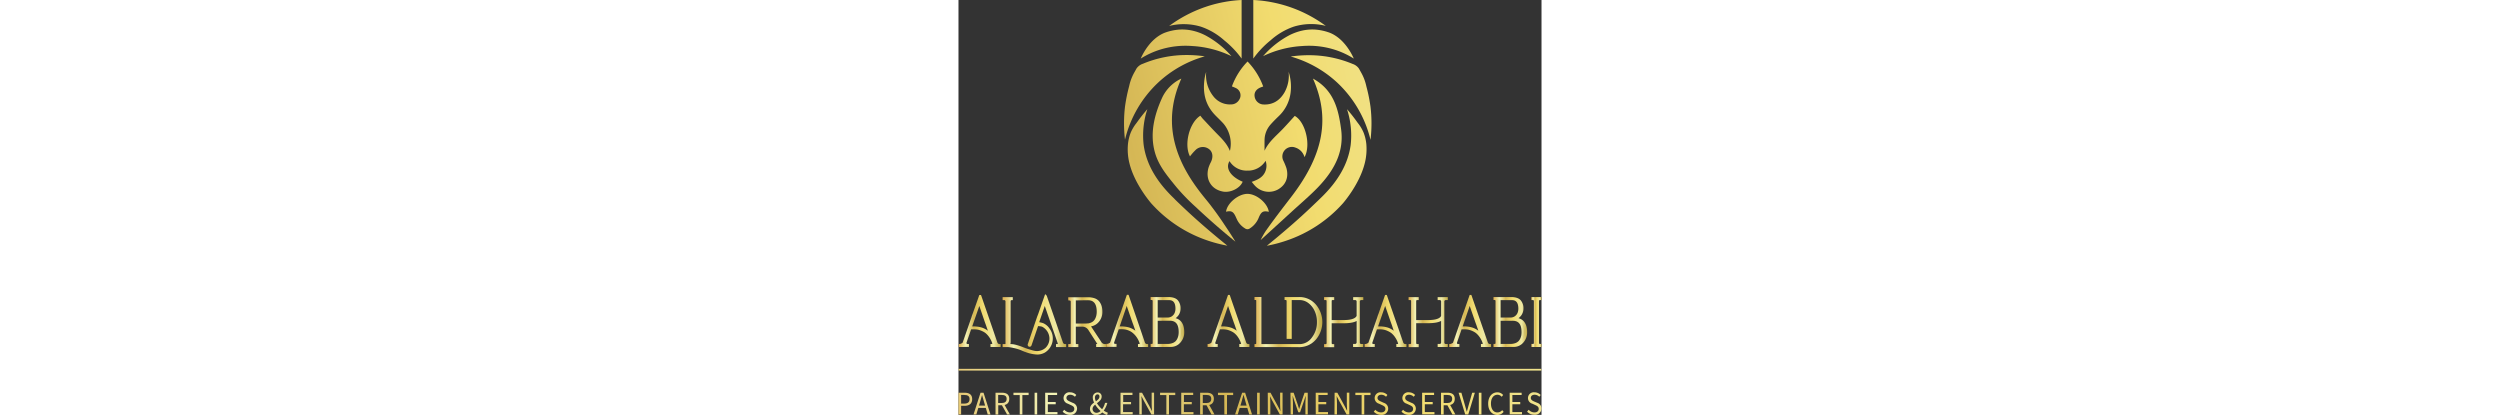 <svg width="1080" xmlns="http://www.w3.org/2000/svg" xmlns:xlink="http://www.w3.org/1999/xlink" viewBox="0 0 251.87 179.22">
    <rect x="0" y="0" width="251.87" height="179.22" fill="#333333" stroke="none"/>
    <defs>
        <style>
            .cls-1{fill:url(#linear-gradient);}.cls-2{fill:url(#linear-gradient-2);}.cls-3{fill:url(#linear-gradient-3);}.cls-4{fill:url(#linear-gradient-4);}.cls-5{fill:url(#linear-gradient-5);}.cls-6{fill:url(#linear-gradient-6);}.cls-7{fill:url(#linear-gradient-7);}.cls-8{fill:url(#linear-gradient-8);}.cls-9{fill:url(#linear-gradient-9);}.cls-10{fill:url(#linear-gradient-10);}.cls-11{fill:url(#linear-gradient-11);}.cls-12{fill:url(#linear-gradient-12);}.cls-13{fill:url(#linear-gradient-13);}.cls-14{fill:url(#linear-gradient-14);}.cls-15{fill:url(#linear-gradient-15);}.cls-16{fill:url(#linear-gradient-16);}.cls-17{fill:url(#linear-gradient-17);}.cls-18{fill:url(#linear-gradient-18);}.cls-19{fill:url(#linear-gradient-19);}.cls-20{fill:url(#linear-gradient-20);}.cls-21{fill:url(#linear-gradient-21);}.cls-22{fill:url(#linear-gradient-22);}.cls-23{fill:url(#linear-gradient-23);}.cls-24{fill:url(#linear-gradient-24);}.cls-25{fill:url(#linear-gradient-25);}.cls-26{fill:url(#linear-gradient-26);}.cls-27{fill:url(#linear-gradient-27);}.cls-28{fill:url(#linear-gradient-28);}.cls-29{fill:url(#linear-gradient-29);}.cls-30{fill:url(#linear-gradient-30);}.cls-31{fill:url(#linear-gradient-31);}.cls-32{fill:url(#linear-gradient-32);}.cls-33{fill:url(#linear-gradient-33);}.cls-34{fill:url(#linear-gradient-34);}.cls-35{fill:url(#linear-gradient-35);}.cls-36{fill:url(#linear-gradient-36);}.cls-37{fill:url(#linear-gradient-37);}.cls-38{fill:url(#linear-gradient-38);}.cls-39{fill:url(#linear-gradient-39);}.cls-40{fill:url(#linear-gradient-40);}.cls-41{fill:url(#linear-gradient-41);}.cls-42{fill:url(#linear-gradient-42);}.cls-43{fill:url(#linear-gradient-43);}.cls-44{fill:url(#linear-gradient-44);}.cls-45{fill:url(#linear-gradient-45);}.cls-46{fill:url(#linear-gradient-46);}.cls-47{fill:url(#linear-gradient-47);}.cls-48{fill:url(#linear-gradient-48);}.cls-49{fill:url(#linear-gradient-49);}.cls-50{fill:url(#linear-gradient-50);}.cls-51{fill:url(#linear-gradient-51);}.cls-52{fill:url(#linear-gradient-52);}.cls-53{fill:url(#linear-gradient-53);}.cls-54{fill:url(#linear-gradient-54);}.cls-55{fill:url(#linear-gradient-55);}.cls-56{fill:url(#linear-gradient-56);}.cls-57{fill:url(#linear-gradient-57);}.cls-58{fill:url(#linear-gradient-58);}.cls-59{fill:url(#linear-gradient-59);}.cls-60{fill:url(#linear-gradient-60);}.cls-61{fill:url(#linear-gradient-61);}.cls-62{fill:url(#linear-gradient-62);}.cls-63{fill:url(#linear-gradient-63);}.cls-64{fill:url(#linear-gradient-64);}.cls-65{fill:url(#linear-gradient-65);}.cls-66{fill:url(#linear-gradient-66);}.cls-67{fill:url(#linear-gradient-67);}.cls-68{fill:url(#linear-gradient-68);}.cls-69{fill:url(#linear-gradient-69);}
        </style>
        <linearGradient id="linear-gradient" x1="-24.36" y1="178.3" x2="353.67" y2="118.4"
                        gradientUnits="userSpaceOnUse">
            <stop offset="0" stop-color="#ddae4c"/>
            <stop offset="0.17" stop-color="#f3f3b6"/>
            <stop offset="0.36" stop-color="#d5b755"/>
            <stop offset="0.57" stop-color="#f2dc6f"/>
            <stop offset="0.84" stop-color="#eee9a5"/>
            <stop offset="1" stop-color="#c0a844"/>
        </linearGradient>
        <linearGradient id="linear-gradient-2" x1="-24.09" y1="180.02" x2="353.94" y2="120.12"
                        xlink:href="#linear-gradient"/>
        <linearGradient id="linear-gradient-3" x1="-23.91" y1="181.17" x2="354.12" y2="121.27"
                        xlink:href="#linear-gradient"/>
        <linearGradient id="linear-gradient-4" x1="-23.75" y1="182.18" x2="354.28" y2="122.28"
                        xlink:href="#linear-gradient"/>
        <linearGradient id="linear-gradient-5" x1="-23.55" y1="183.38" x2="354.47" y2="123.48"
                        xlink:href="#linear-gradient"/>
        <linearGradient id="linear-gradient-6" x1="-23.39" y1="184.41" x2="354.63" y2="124.51"
                        xlink:href="#linear-gradient"/>
        <linearGradient id="linear-gradient-7" x1="-23.19" y1="185.66" x2="354.83" y2="125.76"
                        xlink:href="#linear-gradient"/>
        <linearGradient id="linear-gradient-8" x1="-22.86" y1="187.8" x2="355.17" y2="127.9"
                        xlink:href="#linear-gradient"/>
        <linearGradient id="linear-gradient-9" x1="-22.6" y1="189.44" x2="355.43" y2="129.53"
                        xlink:href="#linear-gradient"/>
        <linearGradient id="linear-gradient-10" x1="-22.38" y1="190.78" x2="355.64" y2="130.88"
                        xlink:href="#linear-gradient"/>
        <linearGradient id="linear-gradient-11" x1="-22.19" y1="191.97" x2="355.83" y2="132.07"
                        xlink:href="#linear-gradient"/>
        <linearGradient id="linear-gradient-12" x1="-21.95" y1="193.5" x2="356.07" y2="133.6"
                        xlink:href="#linear-gradient"/>
        <linearGradient id="linear-gradient-13" x1="-21.74" y1="194.83" x2="356.29" y2="134.93"
                        xlink:href="#linear-gradient"/>
        <linearGradient id="linear-gradient-14" x1="-21.58" y1="195.84" x2="356.45" y2="135.94"
                        xlink:href="#linear-gradient"/>
        <linearGradient id="linear-gradient-15" x1="-21.32" y1="197.49" x2="356.71" y2="137.59"
                        xlink:href="#linear-gradient"/>
        <linearGradient id="linear-gradient-16" x1="-21.2" y1="198.25" x2="356.83" y2="138.35"
                        xlink:href="#linear-gradient"/>
        <linearGradient id="linear-gradient-17" x1="-21.02" y1="199.36" x2="357" y2="139.46"
                        xlink:href="#linear-gradient"/>
        <linearGradient id="linear-gradient-18" x1="-20.77" y1="200.96" x2="357.26" y2="141.06"
                        xlink:href="#linear-gradient"/>
        <linearGradient id="linear-gradient-19" x1="-20.53" y1="202.48" x2="357.5" y2="142.57"
                        xlink:href="#linear-gradient"/>
        <linearGradient id="linear-gradient-20" x1="-20.32" y1="203.82" x2="357.71" y2="143.92"
                        xlink:href="#linear-gradient"/>
        <linearGradient id="linear-gradient-21" x1="-20.13" y1="205.01" x2="357.9" y2="145.11"
                        xlink:href="#linear-gradient"/>
        <linearGradient id="linear-gradient-22" x1="-19.9" y1="206.44" x2="358.13" y2="146.54"
                        xlink:href="#linear-gradient"/>
        <linearGradient id="linear-gradient-23" x1="-19.61" y1="208.29" x2="358.42" y2="148.39"
                        xlink:href="#linear-gradient"/>
        <linearGradient id="linear-gradient-24" x1="-19.4" y1="209.58" x2="358.62" y2="149.68"
                        xlink:href="#linear-gradient"/>
        <linearGradient id="linear-gradient-25" x1="-19.19" y1="210.92" x2="358.83" y2="151.02"
                        xlink:href="#linear-gradient"/>
        <linearGradient id="linear-gradient-26" x1="-19.03" y1="211.93" x2="359" y2="152.03"
                        xlink:href="#linear-gradient"/>
        <linearGradient id="linear-gradient-27" x1="-18.85" y1="213.05" x2="359.17" y2="153.15"
                        xlink:href="#linear-gradient"/>
        <linearGradient id="linear-gradient-28" x1="-18.67" y1="214.19" x2="359.35" y2="154.29"
                        xlink:href="#linear-gradient"/>
        <linearGradient id="linear-gradient-29" x1="-18.48" y1="215.43" x2="359.55" y2="155.53"
                        xlink:href="#linear-gradient"/>
        <linearGradient id="linear-gradient-30" x1="-18.28" y1="216.68" x2="359.75" y2="156.78"
                        xlink:href="#linear-gradient"/>
        <linearGradient id="linear-gradient-31" x1="-23.53" y1="183.4" x2="355" y2="123.42"
                        xlink:href="#linear-gradient"/>
        <linearGradient id="linear-gradient-32" x1="-42.78" y1="109.33" x2="293.74" y2="31.72"
                        xlink:href="#linear-gradient"/>
        <linearGradient id="linear-gradient-33" x1="-42.32" y1="111.3" x2="294.19" y2="33.69"
                        xlink:href="#linear-gradient"/>
        <linearGradient id="linear-gradient-34" x1="-43.95" y1="104.23" x2="292.56" y2="26.62"
                        xlink:href="#linear-gradient"/>
        <linearGradient id="linear-gradient-35" x1="-51.19" y1="72.86" x2="285.33" y2="-4.75"
                        xlink:href="#linear-gradient"/>
        <linearGradient id="linear-gradient-36" x1="-55.71" y1="53.25" x2="280.81" y2="-24.36"
                        xlink:href="#linear-gradient"/>
        <linearGradient id="linear-gradient-37" x1="-55.15" y1="55.69" x2="281.37" y2="-21.92"
                        xlink:href="#linear-gradient"/>
        <linearGradient id="linear-gradient-38" x1="-40.16" y1="120.68" x2="296.36" y2="43.07"
                        xlink:href="#linear-gradient"/>
        <linearGradient id="linear-gradient-39" x1="-47.15" y1="90.35" x2="289.36" y2="12.74"
                        xlink:href="#linear-gradient"/>
        <linearGradient id="linear-gradient-40" x1="-52.28" y1="68.13" x2="284.24" y2="-9.48"
                        xlink:href="#linear-gradient"/>
        <linearGradient id="linear-gradient-41" x1="-55.36" y1="54.78" x2="281.16" y2="-22.83"
                        xlink:href="#linear-gradient"/>
        <linearGradient id="linear-gradient-42" x1="-46.01" y1="95.3" x2="290.5" y2="17.69"
                        xlink:href="#linear-gradient"/>
        <linearGradient id="linear-gradient-43" x1="-38.25" y1="128.95" x2="298.26" y2="51.34"
                        xlink:href="#linear-gradient"/>
        <linearGradient id="linear-gradient-44" x1="0.64" y1="138.67" x2="17.71" y2="138.67"
                        xlink:href="#linear-gradient"/>
        <linearGradient id="linear-gradient-45" x1="0.14" y1="138.67" x2="18.21" y2="138.67"
                        xlink:href="#linear-gradient"/>
        <linearGradient id="linear-gradient-46" x1="19.56" y1="140.31" x2="46.02" y2="140.31"
                        xlink:href="#linear-gradient"/>
        <linearGradient id="linear-gradient-47" x1="19.06" y1="140.1" x2="46.52" y2="140.1"
                        xlink:href="#linear-gradient"/>
        <linearGradient id="linear-gradient-48" x1="47.91" y1="139.13" x2="63.36" y2="139.13"
                        xlink:href="#linear-gradient"/>
        <linearGradient id="linear-gradient-49" x1="47.41" y1="139.12" x2="63.86" y2="139.12"
                        xlink:href="#linear-gradient"/>
        <linearGradient id="linear-gradient-50" x1="64.36" y1="138.67" x2="81.43" y2="138.67"
                        xlink:href="#linear-gradient"/>
        <linearGradient id="linear-gradient-51" x1="63.86" y1="138.67" x2="81.93" y2="138.67"
                        xlink:href="#linear-gradient"/>
        <linearGradient id="linear-gradient-52" x1="83.49" y1="139.13" x2="97.03" y2="139.13"
                        xlink:href="#linear-gradient"/>
        <linearGradient id="linear-gradient-53" x1="82.99" y1="139.12" x2="97.53" y2="139.12"
                        xlink:href="#linear-gradient"/>
        <linearGradient id="linear-gradient-54" x1="108.12" y1="138.67" x2="125.19" y2="138.67"
                        xlink:href="#linear-gradient"/>
        <linearGradient id="linear-gradient-55" x1="107.62" y1="138.67" x2="125.69" y2="138.67"
                        xlink:href="#linear-gradient"/>
        <linearGradient id="linear-gradient-56" x1="158.39" y1="139.13" x2="174.34" y2="139.13"
                        xlink:href="#linear-gradient"/>
        <linearGradient id="linear-gradient-57" x1="157.89" y1="139.12" x2="174.84" y2="139.12"
                        xlink:href="#linear-gradient"/>
        <linearGradient id="linear-gradient-58" x1="175.96" y1="138.67" x2="193.03" y2="138.67"
                        xlink:href="#linear-gradient"/>
        <linearGradient id="linear-gradient-59" x1="175.46" y1="138.67" x2="193.53" y2="138.67"
                        xlink:href="#linear-gradient"/>
        <linearGradient id="linear-gradient-60" x1="194.95" y1="139.13" x2="210.9" y2="139.13"
                        xlink:href="#linear-gradient"/>
        <linearGradient id="linear-gradient-61" x1="194.45" y1="139.12" x2="211.4" y2="139.12"
                        xlink:href="#linear-gradient"/>
        <linearGradient id="linear-gradient-62" x1="212.52" y1="138.67" x2="229.59" y2="138.67"
                        xlink:href="#linear-gradient"/>
        <linearGradient id="linear-gradient-63" x1="212.02" y1="138.67" x2="230.09" y2="138.67"
                        xlink:href="#linear-gradient"/>
        <linearGradient id="linear-gradient-64" x1="231.65" y1="139.13" x2="245.19" y2="139.13"
                        xlink:href="#linear-gradient"/>
        <linearGradient id="linear-gradient-65" x1="231.15" y1="139.12" x2="245.69" y2="139.12"
                        xlink:href="#linear-gradient"/>
        <linearGradient id="linear-gradient-66" x1="247.98" y1="139.13" x2="251.37" y2="139.13"
                        xlink:href="#linear-gradient"/>
        <linearGradient id="linear-gradient-67" x1="247.48" y1="139.12" x2="251.87" y2="139.12"
                        xlink:href="#linear-gradient"/>
        <linearGradient id="linear-gradient-68" x1="128.37" y1="139.11" x2="156.58" y2="139.11"
                        xlink:href="#linear-gradient"/>
        <linearGradient id="linear-gradient-69" x1="127.87" y1="139.11" x2="157.08" y2="139.11"
                        xlink:href="#linear-gradient"/>
    </defs>
    <g id="Layer_2" data-name="Layer 2">
        <g id="Layer_1-2" data-name="Layer 1">
            <path class="cls-1"
                  d="M0,169.65H2.56c2,0,3.36.71,3.36,2.77s-1.35,2.9-3.31,2.9H1.14v3.73H0Zm2.47,4.7c1.56,0,2.31-.59,2.31-1.93s-.79-1.8-2.37-1.8H1.14v3.73Z"/>
            <path class="cls-2"
                  d="M9.53,169.65h1.29l3,9.4H12.64l-1.56-5.25c-.32-1.05-.61-2.08-.9-3.17h0c-.28,1.09-.56,2.12-.89,3.17l-1.58,5.25H6.5ZM8.1,175.23h4.12v1H8.1Z"/>
            <path class="cls-3"
                  d="M16,169.65h2.8c1.83,0,3.14.69,3.14,2.65s-1.31,2.78-3.14,2.78H17.18v4H16Zm2.64,4.46c1.39,0,2.16-.59,2.16-1.81s-.77-1.68-2.16-1.68h-1.5v3.49Zm-.06.64.89-.62,2.74,4.92H21Z"/>
            <path class="cls-4" d="M26.46,170.66H23.75v-1H30.3v1H27.6v8.39H26.46Z"/>
            <path class="cls-5" d="M32.88,169.65H34v9.4H32.88Z"/>
            <path class="cls-6" d="M37.45,169.65h5.16v1h-4v3H42v1h-3.4V178h4.16v1h-5.3Z"/>
            <path class="cls-7"
                  d="M45,177.83l.69-.82a3.42,3.42,0,0,0,2.47,1.16c1.17,0,1.87-.61,1.87-1.53s-.65-1.26-1.5-1.65l-1.28-.6a2.51,2.51,0,0,1,1-4.91,3.61,3.61,0,0,1,2.64,1.16l-.6.77a2.82,2.82,0,0,0-2-.88c-1,0-1.66.53-1.66,1.37s.78,1.25,1.48,1.56l1.27.58a2.59,2.59,0,0,1,1.85,2.51,2.75,2.75,0,0,1-3,2.67A4.24,4.24,0,0,1,45,177.83Z"/>
            <path class="cls-8"
                  d="M56.81,176.62c0-2.79,4.09-3.24,4.09-5.26,0-.55-.24-1-.84-1s-1.11.59-1.11,1.37c0,1.76,1.84,4.1,3.56,5.44a6.37,6.37,0,0,0,2,1.11l-.3,1a6.82,6.82,0,0,1-2.34-1.31c-2-1.59-3.85-4.21-3.85-6.2a2.08,2.08,0,0,1,2.06-2.23,1.7,1.7,0,0,1,1.76,1.86c0,2.41-3.91,3.15-3.91,5.21a1.69,1.69,0,0,0,1.77,1.73,2.9,2.9,0,0,0,2-1.1,7.79,7.79,0,0,0,1.61-3.2h1a10.14,10.14,0,0,1-1.87,3.76,3.79,3.79,0,0,1-3,1.48A2.56,2.56,0,0,1,56.81,176.62Z"/>
            <path class="cls-9" d="M70,169.65h5.16v1h-4v3h3.39v1H71.1V178h4.15v1H70Z"/>
            <path class="cls-10"
                  d="M78.13,169.65H79.3l3.24,5.91,1,1.95h.06c-.06-.95-.15-2-.15-3v-4.87H84.5v9.4H83.33l-3.25-5.91-1-1.94h-.06c.06,1,.15,2,.15,2.93v4.92H78.13Z"/>
            <path class="cls-11" d="M89.8,170.66H87.09v-1h6.56v1H90.94v8.39H89.8Z"/>
            <path class="cls-12" d="M96.23,169.65h5.16v1h-4v3h3.39v1H97.37V178h4.15v1H96.23Z"/>
            <path class="cls-13"
                  d="M104.4,169.65h2.8c1.82,0,3.13.69,3.13,2.65s-1.31,2.78-3.13,2.78h-1.66v4H104.4Zm2.64,4.46c1.39,0,2.16-.59,2.16-1.81s-.77-1.68-2.16-1.68h-1.5v3.49Zm-.06.64.89-.62,2.73,4.92h-1.29Z"/>
            <path class="cls-14" d="M114.81,170.66H112.1v-1h6.56v1H116v8.39h-1.14Z"/>
            <path class="cls-15"
                  d="M122.54,169.65h1.28l3,9.4h-1.21l-1.56-5.25c-.32-1.05-.61-2.08-.89-3.17h-.06c-.28,1.09-.56,2.12-.88,3.17l-1.58,5.25h-1.16Zm-1.44,5.58h4.12v1H121.1Z"/>
            <path class="cls-16" d="M129,169.65h1.14v9.4H129Z"/>
            <path class="cls-17"
                  d="M133.61,169.65h1.18l3.24,5.91,1,1.95h.06c-.06-.95-.15-2-.15-3v-4.87H140v9.4h-1.18l-3.24-5.91-1-1.94h0c.06,1,.14,2,.14,2.93v4.92h-1.08Z"/>
            <path class="cls-18"
                  d="M143.42,169.65h1.37l1.72,5,.63,2h.06c.21-.65.4-1.31.62-2l1.69-5h1.37v9.4h-1v-5.17c0-.82.08-1.95.14-2.78h-.05l-.72,2.14-1.68,4.86h-.76l-1.69-4.86-.71-2.14h-.06c.06.83.15,2,.15,2.78v5.17h-1Z"/>
            <path class="cls-19" d="M154.32,169.65h5.16v1h-4v3h3.39v1h-3.39V178h4.15v1h-5.29Z"/>
            <path class="cls-20"
                  d="M162.49,169.65h1.17l3.24,5.91,1,1.95h0c0-.95-.14-2-.14-3v-4.87h1.08v9.4h-1.18l-3.24-5.91-1-1.94h-.06c.06,1,.15,2,.15,2.93v4.92h-1.08Z"/>
            <path class="cls-21" d="M174.16,170.66h-2.71v-1H178v1h-2.7v8.39h-1.14Z"/>
            <path class="cls-22"
                  d="M179.4,177.83l.69-.82a3.42,3.42,0,0,0,2.47,1.16c1.17,0,1.87-.61,1.87-1.53s-.65-1.26-1.5-1.65l-1.28-.6a2.51,2.51,0,0,1,1-4.91,3.63,3.63,0,0,1,2.64,1.16l-.6.77a2.82,2.82,0,0,0-2-.88c-1,0-1.67.53-1.67,1.37s.78,1.25,1.49,1.56l1.27.58a2.59,2.59,0,0,1,1.85,2.51,2.75,2.75,0,0,1-3.05,2.67A4.24,4.24,0,0,1,179.4,177.83Z"/>
            <path class="cls-23"
                  d="M191.38,177.83l.68-.82a3.44,3.44,0,0,0,2.47,1.16c1.18,0,1.87-.61,1.87-1.53s-.65-1.26-1.49-1.65l-1.29-.6a2.51,2.51,0,0,1,1-4.91,3.63,3.63,0,0,1,2.64,1.16l-.61.77a2.8,2.8,0,0,0-2-.88c-1,0-1.67.53-1.67,1.37s.78,1.25,1.48,1.56l1.28.58a2.6,2.6,0,0,1,1.84,2.51,2.75,2.75,0,0,1-3.05,2.67A4.2,4.2,0,0,1,191.38,177.83Z"/>
            <path class="cls-24" d="M200.29,169.65h5.17v1h-4v3h3.4v1h-3.4V178h4.16v1h-5.3Z"/>
            <path class="cls-25"
                  d="M208.46,169.65h2.81c1.82,0,3.13.69,3.13,2.65s-1.31,2.78-3.13,2.78H209.6v4h-1.14Zm2.64,4.46c1.4,0,2.17-.59,2.17-1.81s-.77-1.68-2.17-1.68h-1.5v3.49Zm-.06.64.9-.62,2.73,4.92h-1.29Z"/>
            <path class="cls-26"
                  d="M216.05,169.65h1.21l1.44,5.08c.32,1.11.53,2,.87,3.11h.05c.33-1.11.55-2,.86-3.11l1.44-5.08h1.16l-2.85,9.4h-1.32Z"/>
            <path class="cls-27" d="M224.78,169.65h1.14v9.4h-1.14Z"/>
            <path class="cls-28"
                  d="M228.83,174.36c0-3,1.7-4.88,4-4.88a3.27,3.27,0,0,1,2.46,1.16l-.62.78a2.4,2.4,0,0,0-1.82-.89c-1.69,0-2.82,1.46-2.82,3.8s1.08,3.84,2.77,3.84a2.65,2.65,0,0,0,2.08-1l.62.74a3.35,3.35,0,0,1-2.74,1.36C230.5,179.22,228.83,177.41,228.83,174.36Z"/>
            <path class="cls-29" d="M238.11,169.65h5.17v1h-4v3h3.4v1h-3.4V178h4.16v1h-5.3Z"/>
            <path class="cls-30"
                  d="M245.64,177.83l.68-.82a3.42,3.42,0,0,0,2.47,1.16c1.17,0,1.87-.61,1.87-1.53s-.65-1.26-1.49-1.65l-1.29-.6a2.51,2.51,0,0,1,1-4.91,3.61,3.61,0,0,1,2.63,1.16l-.6.77a2.82,2.82,0,0,0-2-.88c-1,0-1.67.53-1.67,1.37s.78,1.25,1.48,1.56L250,174a2.59,2.59,0,0,1,1.85,2.51,2.75,2.75,0,0,1-3,2.67A4.2,4.2,0,0,1,245.64,177.83Z"/>
            <rect class="cls-31" y="159.34" width="251.82" height="0.75"/>
            <path class="cls-32"
                  d="M93.75,86.38,93,85.6c-7.61-7.32-11.86-14.82-13-22.94a36.34,36.34,0,0,1,1.59-15.5c-1.54,1.78-2.94,3.55-4.19,5.29l-.54.74a18,18,0,0,0-2.44,4.08A18.55,18.55,0,0,0,73.2,62.4,24.9,24.9,0,0,0,74,71.1c2.25,8.43,8.54,15.9,9.25,16.73A57.32,57.32,0,0,0,107.9,104a60,60,0,0,0,8.26,2.13L112.32,103C102.82,95.11,98.21,90.67,93.75,86.38Z"/>
            <path class="cls-33"
                  d="M147.52,88.23c2.58-2.31,5.25-4.7,7.68-7.21,8.07-8.37,11.28-16.36,10.1-25.14-1.12-8.38-3-16.91-12.16-21.92,7.53,17,4.63,32.79-9.25,50.92l-1.4,1.82c-3.24,4.22-6.58,8.58-9.69,13a31.3,31.3,0,0,0-2.26,4l2.27-2.07c4.07-3.71,7.82-7.13,11.56-10.56C145.41,90.12,146.47,89.17,147.52,88.23Z"/>
            <path class="cls-34"
                  d="M109.46,89.4c-1-1.37-1.94-2.48-2.81-3.55-1.4-1.73-2.72-3.37-4.43-5.8-10.92-15.48-12.87-30.5-6-45.94,0,0,0-.09,0-.14a17.14,17.14,0,0,0-8.34,8.47c-3.63,8-4.77,15.06-3.47,21.54s4.71,10.69,9.43,16.48l.32.39a89,89,0,0,0,8.41,8.64c5.4,5.09,11.14,10.1,17.07,14.91-1.51-2.45-3.07-4.86-4.66-7.2C113,94.17,111.1,91.55,109.46,89.4Z"/>
            <path class="cls-35"
                  d="M106.41,24.34a54.32,54.32,0,0,0-7.78-.57,48.8,48.8,0,0,0-19,3.79,5.36,5.36,0,0,0-2.7,2c-.62,1.17-1.26,2.14-1.88,3.56a20.78,20.78,0,0,0-1.32,4.11,69.71,69.71,0,0,0-1.8,8.89,61,61,0,0,0,0,14.23,49.84,49.84,0,0,1,14.3-24.65A49.14,49.14,0,0,1,106.41,24.34Z"/>
            <path class="cls-36"
                  d="M122.31,25.3l0-25.3a57.52,57.52,0,0,0-13.22,2.22,58.15,58.15,0,0,0-18.1,9,25.78,25.78,0,0,1,13.8.32,29.23,29.23,0,0,1,10,5.88A41,41,0,0,1,122.31,25.3Z"/>
            <path class="cls-37"
                  d="M117.92,24.26a39.94,39.94,0,0,0-11.17-8.94,23.54,23.54,0,0,0-6.07-2.17,20.58,20.58,0,0,0-5.3-.37,23.15,23.15,0,0,0-6.31,1.38c-6.57,2.63-9.86,10-10.34,11.15a35.81,35.81,0,0,1,8.78-4,37.05,37.05,0,0,1,13.59-1.42A44.74,44.74,0,0,1,117.92,24.26Z"/>
            <path class="cls-38"
                  d="M175,57.27a17.67,17.67,0,0,0-2.43-4.08c-.19-.24-.37-.49-.55-.74-1.24-1.74-2.64-3.51-4.18-5.28a36.44,36.44,0,0,1,1.58,15.49c-1.12,8.12-5.37,15.62-13,22.94l-.8.78c-4.46,4.29-9.07,8.73-18.56,16.63l-3.85,3.16A60,60,0,0,0,141.5,104a57.25,57.25,0,0,0,24.62-16.21c.71-.83,7-8.3,9.25-16.73a24.9,24.9,0,0,0,.83-8.7A18.55,18.55,0,0,0,175,57.27Z"/>
            <path class="cls-39"
                  d="M143.52,24.42a54.32,54.32,0,0,1,7.78-.57,49,49,0,0,1,19,3.78,5.38,5.38,0,0,1,2.7,2c.62,1.17,1.26,2.14,1.88,3.56a20.78,20.78,0,0,1,1.32,4.11,69.37,69.37,0,0,1,1.8,8.89,60.49,60.49,0,0,1,0,14.23,49.84,49.84,0,0,0-14.3-24.65A49.14,49.14,0,0,0,143.52,24.42Z"/>
            <path class="cls-40"
                  d="M131.58,24.26a39.64,39.64,0,0,1,11.17-8.94,23.4,23.4,0,0,1,6.06-2.17,20.58,20.58,0,0,1,5.3-.37,23.08,23.08,0,0,1,6.31,1.38c6.57,2.63,9.86,10,10.35,11.15a35.73,35.73,0,0,0-8.79-4,37,37,0,0,0-13.58-1.42A44.69,44.69,0,0,0,131.58,24.26Z"/>
            <path class="cls-41"
                  d="M127.36,25.3l0-25.3a57.46,57.46,0,0,1,31.31,11.18,25.78,25.78,0,0,0-13.8.32,29.23,29.23,0,0,0-10,5.88A40.85,40.85,0,0,0,127.36,25.3Z"/>
            <path class="cls-42"
                  d="M132.22,65.12c1.7-3.74,4.8-6.24,7.53-9.05,1.89-1.94,3.68-4,5.52-6,4.65,2.58,7.09,12.71,4.21,17.81a6,6,0,0,0-3.95-4.13,4.12,4.12,0,0,0-5.11,5.82,26.36,26.36,0,0,1,1.26,3.09c1.07,3.92-.28,7.25-3.62,9.17a8.18,8.18,0,0,1-9.94-1.55c-.48-.49-.9-1.06-1.45-1.71,2.65-.94,5-2,6-4.8a6.29,6.29,0,0,0,0-4.3,8.9,8.9,0,0,1-7.86,4.24,8.72,8.72,0,0,1-7.73-4.1c-1.88,3.06.47,6.72,5.68,8.89-1.06,2.74-5.09,4.81-8.32,4.29-5.06-.81-7.83-5.1-6.49-10.12A14.48,14.48,0,0,1,109.06,70c1-2.09.82-4.18-.63-5.43a4.44,4.44,0,0,0-5.76,0,22.36,22.36,0,0,0-2.66,3c-2.66-5-.38-14.5,4.47-17.59.36.45.7.93,1.1,1.36,2.06,2.19,4.09,4.41,6.21,6.56s4.3,4.33,5.47,7.32a13.59,13.59,0,0,0-2.71-11.73c-1.23-1.39-2.62-2.63-3.9-4-4.27-4.55-5.25-10-4.26-16a16.22,16.22,0,0,1,.62-2.42,14.57,14.57,0,0,0,3.12,10.56,9,9,0,0,0,7.51,3.48A4.05,4.05,0,0,0,121.32,43,3.45,3.45,0,0,0,120,38.13a18.32,18.32,0,0,0-1.88-.8,30.16,30.16,0,0,1,6.76-10.76,30.72,30.72,0,0,1,6.76,10.79l-.87.31c-2,.71-3.07,2.13-2.86,3.86a4,4,0,0,0,3.91,3.61c4.06.17,7-1.78,9-5.19A15,15,0,0,0,142.62,31a21.1,21.1,0,0,1,.87,8.89,16.76,16.76,0,0,1-5.21,10.35c-1.26,1.21-2.5,2.45-3.64,3.77a10.29,10.29,0,0,0-2.42,6.68C132.19,62.19,132.22,63.66,132.22,65.12Z"/>
            <path class="cls-43"
                  d="M134.06,91.5c-2.38-.53-3.23-.08-4.29,2.37a9.75,9.75,0,0,1-3.94,4.83,1.75,1.75,0,0,1-2,0,9,9,0,0,1-3.54-3.91c-.21-.44-.39-.89-.6-1.32-1-2.12-1.91-2.54-4.1-2,.4-3.62,5.26-7.7,9.21-7.72S133.54,87.76,134.06,91.5Z"/>
            <path class="cls-44"
                  d="M16.35,148.15a1.37,1.37,0,0,0,.53.7,1.42,1.42,0,0,0,.83.27v.29H14.32v-.29a.75.75,0,0,0,.65-.33.68.68,0,0,0,.09-.7,10.57,10.57,0,0,0-1.28-2.61,9.39,9.39,0,0,0-1.58-1.81,7.07,7.07,0,0,0-1.75-1.1,8.46,8.46,0,0,0-1.72-.6,8.23,8.23,0,0,0-1.59-.21,12.25,12.25,0,0,0-1.23,0c-.28,0-.54.05-.8.09L3,147.91a.89.89,0,0,0,.13.83.88.88,0,0,0,.73.38H4v.29H.64v-.29h0a3.12,3.12,0,0,0,.91-.33l.23-.11a1.24,1.24,0,0,0,.48-.56l4.15-11.89h0l.08-.21.09-.24,2.09-6.06.65-1.79h0l.29.88ZM5.2,141.61a9.55,9.55,0,0,1,1.13-.12,12.5,12.5,0,0,1,1.67.09,11.42,11.42,0,0,1,2,.41,8.4,8.4,0,0,1,2,1,7.44,7.44,0,0,1,1.87,1.76l-.53-1.53.06.09L12.59,141l0-.05L9,130.63l-1.95,5.63-.08.23Z"/>
            <path class="cls-45"
                  d="M18.21,149.91H13.82v-1.29h.5a.27.27,0,0,0,.25-.12.21.21,0,0,0,0-.23,10,10,0,0,0-1.22-2.5,9.12,9.12,0,0,0-1.49-1.72,6.57,6.57,0,0,0-1.63-1,8.77,8.77,0,0,0-1.63-.58,8.1,8.1,0,0,0-1.5-.19,11.29,11.29,0,0,0-1.18,0l-.46,0-2,5.78a.37.37,0,0,0,.07.36.35.35,0,0,0,.32.18h.67v1.29H.14v-1.29h.5a2.7,2.7,0,0,0,.7-.27l.25-.12a.66.66,0,0,0,.24-.31l3.9-11.19H5.68l.43-1.12L9,127.43h.71l.14.34.3.88L16.83,148a.81.81,0,0,0,.34.45.92.92,0,0,0,.54.18h.5Zm-2.73-1h.73a2.05,2.05,0,0,1-.33-.6L9.32,129.4l-.11.31,6,17.18-.09-.13.13.36q.16.39.3.81A1.16,1.16,0,0,1,15.48,148.91Zm-13.15,0h.31a2.26,2.26,0,0,1-.11-.22A2.09,2.09,0,0,1,2.33,148.91ZM6.6,141a12.57,12.57,0,0,1,1.45.1,10.7,10.7,0,0,1,2.1.43,8.82,8.82,0,0,1,2.14,1.06l.41.29-1.1-3.17,0,.06L9,132.16,5.93,141l.38,0Z"/>
            <path class="cls-46"
                  d="M44.67,148.18a1.32,1.32,0,0,0,.53.7,1.39,1.39,0,0,0,.82.27v.29H42.64v-.29a.77.77,0,0,0,.65-.33.7.7,0,0,0,.08-.7l-6.06-17.46-1.94,5.65-.09.24-1.06,3.09a7.49,7.49,0,0,1,1,.13,9.42,9.42,0,0,1,1.31.36,6,6,0,0,1,2.39,2.05,6.88,6.88,0,0,1,1.37,4.11,6.69,6.69,0,0,1-3.2,5.61c-2.49,1.42-5.43.51-7.34-.08a51,51,0,0,0-5.3-1.87,24.1,24.1,0,0,0-2.88-.51h-2v-.29h.62a.55.55,0,0,0,.43-.18.71.71,0,0,0,.19-.41V130.13a1,1,0,0,0-.31-.67.88.88,0,0,0-.66-.3h-.27v-.29H23v.29a.89.89,0,0,0-.69.3.92.92,0,0,0-.28.67v17.49c0,.92-.22,1.43-.65,1.53.26,0,.63,0,1.07,0a11.23,11.23,0,0,1,2.31.34c1.92.49,3.33,1.24,5.49,1.91s3.16,1,4.59.71A6,6,0,0,0,38,150.54a6.13,6.13,0,0,0,1.74-4.43,6.24,6.24,0,0,0-3.6-5.44c-.56-.13-1.28-.22-1.28-.22l-.89-.07-.44,1.26-.14.35,0,0L31,149a.37.37,0,0,1-.49.27.39.39,0,0,1-.16-.5q2.2-6.25,4.4-12.52h0l.09-.21.09-.24L37,129.75l.64-1.79,0,0,.3.85Z"/>
            <path class="cls-47"
                  d="M34,153.16a15.28,15.28,0,0,1-4.44-.86c-.73-.23-1.3-.47-1.9-.72a18.53,18.53,0,0,0-3.37-1.14,24.31,24.31,0,0,0-2.81-.5H19.06v-1.29h1.12c.1-.06.12-.1.12-.15V130.13a.62.62,0,0,0-.17-.33.37.37,0,0,0-.3-.14h-.77v-1.29h4.39v1.29H23a.4.4,0,0,0-.33.14.45.45,0,0,0-.14.33v17.49a3.73,3.73,0,0,1-.12,1h.06a11.3,11.3,0,0,1,2.41.36,24.78,24.78,0,0,1,3,1c.78.3,1.59.61,2.54.91,2.09.64,3.07.92,4.35.7a5.47,5.47,0,0,0,2.93-1.42,5.6,5.6,0,0,0,1.59-4.06,5.84,5.84,0,0,0-3.22-5,11,11,0,0,0-1.22-.21l-.48,0-2.82,8.27a.93.93,0,0,1-.47.55.86.86,0,0,1-.7,0,.87.87,0,0,1-.41-1.15L34,136.76h0l.44-1.12,3-8.59.64.63.07.14,7,20.2a.91.91,0,0,0,.34.45.92.92,0,0,0,.54.18h.5v1.29H42.14v-1.29h.5a.26.26,0,0,0,.24-.12.21.21,0,0,0,0-.23l-5.6-16.11-2.41,7,.4.07a9.31,9.31,0,0,1,1.39.38,6.29,6.29,0,0,1,2.63,2.23,7.15,7.15,0,0,1-2,10.45A6.64,6.64,0,0,1,34,153.16Zm-3.2-4.22h0Zm13,0h.73a1.68,1.68,0,0,1-.33-.6l-6.57-18.91-.11.31L43.85,148A1.22,1.22,0,0,1,43.8,148.94Zm-22.59,0h.05l0-.1Zm-.16-19.57a1.45,1.45,0,0,1,.25.73v18.46a.06.06,0,0,1,0,0,1.74,1.74,0,0,0,.19-1V130.13a1.45,1.45,0,0,1,.21-.76Z"/>
            <path class="cls-48"
                  d="M61.3,148a2.29,2.29,0,0,0,2.06,1.12v.29H60v-.29a.48.48,0,0,0,.42-.25.53.53,0,0,0,0-.52l-3.86-6a3.66,3.66,0,0,0-1.35-1.3,3.54,3.54,0,0,0-1.83-.44H50.2v7.71a.78.78,0,0,0,.24.59.74.74,0,0,0,.56.24h.29v.29H47.91v-.29h.29a.77.77,0,0,0,.56-.25.81.81,0,0,0,.23-.58v-18a1,1,0,0,0-.29-.72.93.93,0,0,0-.71-.31h-.08v-.38h7.91a8.41,8.41,0,0,1,2.89.44,3.79,3.79,0,0,1,1.79,1.28,5.51,5.51,0,0,1,.89,1.84,9.34,9.34,0,0,1,.26,2.3,5.94,5.94,0,0,1-1.54,4.12,5,5,0,0,1-3.73,1.73Zm-5.51-7.8.36,0a5.31,5.31,0,0,0,2-.78A3.82,3.82,0,0,0,59.46,138a6.65,6.65,0,0,0,.6-1.62,7.81,7.81,0,0,0,.18-1.69q0-5.47-4.36-5.48l-5.68.06v11l4.68,0A7.07,7.07,0,0,0,55.79,140.2Z"/>
            <path class="cls-49"
                  d="M63.86,149.91H59.47v-1.29H60l-3.86-6a3.12,3.12,0,0,0-2.75-1.51H50.7v7.21a.34.34,0,0,0,.09.24.27.27,0,0,0,.21.09h.79v1.29H47.41v-1.29h.79a.24.24,0,0,0,.19-.1.3.3,0,0,0,.1-.23v-18a.51.51,0,0,0-.15-.38.47.47,0,0,0-.35-.15h-.5l-.08-.5v-.88h8.41a8.91,8.91,0,0,1,3.06.47,4.38,4.38,0,0,1,2,1.45,6.11,6.11,0,0,1,1,2,9.44,9.44,0,0,1,.28,2.43,6.43,6.43,0,0,1-1.67,4.45A5.54,5.54,0,0,1,57.26,141l4.46,6.75a1.77,1.77,0,0,0,1.64.89h.5Zm-3-1h.5a2.89,2.89,0,0,1-.5-.59A1,1,0,0,1,60.91,148.91Zm-11.57,0h.51a1.26,1.26,0,0,1-.15-.62V129.34h-.51a1.51,1.51,0,0,1,.3.91v18A1.32,1.32,0,0,1,49.34,148.91Zm6.3-8.19a3.64,3.64,0,0,1,.49.36l-.25-.38h-.05ZM50.7,129.77v10l4.18,0a6.18,6.18,0,0,0,.85-.06h.06l.28,0a4.89,4.89,0,0,0,1.83-.7A3.38,3.38,0,0,0,59,137.77a5.76,5.76,0,0,0,.55-1.49,7.36,7.36,0,0,0,.17-1.58c0-4.46-2.2-5-3.86-5Zm8.84.52a6.94,6.94,0,0,1,1.2,4.41,8.69,8.69,0,0,1-.19,1.79,7.32,7.32,0,0,1-.65,1.75s0,.1-.08.14a5.36,5.36,0,0,0,1.33-3.68,8.3,8.3,0,0,0-.25-2.17,4.87,4.87,0,0,0-.8-1.67A2.74,2.74,0,0,0,59.54,130.29Z"/>
            <path class="cls-50"
                  d="M80.08,148.15a1.3,1.3,0,0,0,.52.7,1.42,1.42,0,0,0,.83.27v.29H78v-.29a.75.75,0,0,0,.65-.33.68.68,0,0,0,.09-.7,10.57,10.57,0,0,0-1.28-2.61,9.72,9.72,0,0,0-1.57-1.81,7.13,7.13,0,0,0-1.76-1.1,8.46,8.46,0,0,0-1.72-.6,8.23,8.23,0,0,0-1.59-.21,12.25,12.25,0,0,0-1.23,0c-.28,0-.54.05-.8.09l-2.12,6.06a.87.87,0,0,0,.14.83.85.85,0,0,0,.72.38h.17v.29H64.36v-.29h0a3.12,3.12,0,0,0,.91-.33l.24-.11a1.28,1.28,0,0,0,.47-.56l4.15-11.89h0l.09-.21.08-.24,2.09-6.06.65-1.79h0l.29.88Zm-11.16-6.54a9.55,9.55,0,0,1,1.13-.12,12.42,12.42,0,0,1,1.67.09,11.42,11.42,0,0,1,2,.41,8.22,8.22,0,0,1,2,1,7.44,7.44,0,0,1,1.87,1.76l-.53-1.53.06.09L76.31,141l0-.05-3.56-10.28-2,5.63-.08.23Z"/>
            <path class="cls-51"
                  d="M81.93,149.91H77.54v-1.29H78a.27.27,0,0,0,.25-.12.19.19,0,0,0,0-.23,10,10,0,0,0-1.22-2.5,9.12,9.12,0,0,0-1.49-1.72A6.57,6.57,0,0,0,74,143a8.77,8.77,0,0,0-1.63-.58,8.1,8.1,0,0,0-1.49-.19,11.47,11.47,0,0,0-1.19,0l-.46,0-2,5.78a.37.37,0,0,0,.07.36.35.35,0,0,0,.32.18h.67v1.29H63.86v-1.29h.5a2.7,2.7,0,0,0,.7-.27l.25-.12a.66.66,0,0,0,.24-.31l3.9-11.19h0l.44-1.12,2.85-8.18h.71l.14.34.3.88L80.55,148a.81.81,0,0,0,.34.45.92.92,0,0,0,.54.18h.5Zm-2.73-1h.73a2.05,2.05,0,0,1-.33-.6L73,129.4l-.11.31,6,17.18-.09-.13.13.36q.17.39.3.81A1.16,1.16,0,0,1,79.2,148.91Zm-13.15,0h.31a2.26,2.26,0,0,1-.11-.22A2.09,2.09,0,0,1,66.05,148.91ZM70.32,141a12.43,12.43,0,0,1,1.45.1,10.7,10.7,0,0,1,2.1.43A8.48,8.48,0,0,1,76,142.58l.41.29-1.1-3.17,0,.06-2.64-7.6L69.65,141l.38,0Z"/>
            <path class="cls-52"
                  d="M92.2,137.7a6.34,6.34,0,0,1,2.37.62,3.65,3.65,0,0,1,1.5,1.31,5.77,5.77,0,0,1,.74,1.75A9.66,9.66,0,0,1,97,143.5a6,6,0,0,1-1.55,4.15,4.89,4.89,0,0,1-3.75,1.7l-4.86,0v0H83.49v-.32a.88.88,0,0,0,.63-.25.86.86,0,0,0,.25-.64V130a.84.84,0,0,0-.25-.62.82.82,0,0,0-.63-.27v-.29h7c1.85,0,3.13.4,3.86,1.21a4.7,4.7,0,0,1,1.09,3.29,4.44,4.44,0,0,1-.9,2.71A4.55,4.55,0,0,1,92.2,137.7Zm-6.62-8.54v8.51l4.77,0a3.52,3.52,0,0,0,2.23-.71,3.79,3.79,0,0,0,1.28-1.65,5.15,5.15,0,0,0,.37-1.94c0-2.8-1.1-4.21-3.29-4.21Zm4.68,19.9a6.81,6.81,0,0,0,2.25-.35,4.19,4.19,0,0,0,1.56-.92,4.49,4.49,0,0,0,.93-1.32,6.62,6.62,0,0,0,.48-1.47,8,8,0,0,0,.14-1.5c0-3.63-1.46-5.45-4.36-5.45l-5.68,0v11Z"/>
            <path class="cls-53"
                  d="M86.87,149.91H83v-1.32h.5a.36.36,0,0,0,.38-.39V130a.37.37,0,0,0-.11-.28.32.32,0,0,0-.27-.11H83v-1.29h7.5c2,0,3.41.46,4.23,1.37a5.24,5.24,0,0,1,1.22,3.63,5,5,0,0,1-1,3,5.35,5.35,0,0,1-1.15,1.13,5.29,5.29,0,0,1,1,.39,4.18,4.18,0,0,1,1.69,1.49,5.7,5.7,0,0,1,.8,1.9,9.68,9.68,0,0,1,.24,2.24A6.49,6.49,0,0,1,95.85,148a5.37,5.37,0,0,1-4.12,1.87Zm-2.18-1h.39V129.34H84.7a1.4,1.4,0,0,1,.17.68V148.2A1.41,1.41,0,0,1,84.69,148.91Zm1.39-10.33v10l4.18,0a6.05,6.05,0,0,0,2.08-.33,3.77,3.77,0,0,0,1.38-.79,4,4,0,0,0,.82-1.18A5.7,5.7,0,0,0,95,144.9a7.83,7.83,0,0,0,.13-1.4c0-3.38-1.23-4.95-3.86-4.95Zm8.84.54a6.86,6.86,0,0,1,1.2,4.38,8.17,8.17,0,0,1-.15,1.59,6.7,6.7,0,0,1-.52,1.59,7,7,0,0,1-.36.66l0,0a5.4,5.4,0,0,0,1.42-3.81,8.74,8.74,0,0,0-.21-2,5.23,5.23,0,0,0-.67-1.6A3,3,0,0,0,94.92,139.12Zm-8.84-9.46v7.51l4.26,0a3.09,3.09,0,0,0,1.94-.6,3.39,3.39,0,0,0,1.12-1.44,4.86,4.86,0,0,0,.33-1.76c0-3.32-1.59-3.71-2.79-3.71Zm8.28,1.24a7.12,7.12,0,0,1,.37,2.44,5.79,5.79,0,0,1-.4,2.13v0a3.86,3.86,0,0,0,.62-2.15A4.74,4.74,0,0,0,94.36,130.9Z"/>
            <path class="cls-54"
                  d="M123.84,148.15a1.32,1.32,0,0,0,.53.7,1.39,1.39,0,0,0,.82.27v.29h-3.38v-.29a.77.77,0,0,0,.65-.33.7.7,0,0,0,.08-.7,10.57,10.57,0,0,0-1.28-2.61,9.37,9.37,0,0,0-1.57-1.81,7.07,7.07,0,0,0-1.75-1.1,8.68,8.68,0,0,0-1.72-.6,8.23,8.23,0,0,0-1.59-.21c-.55,0-1,0-1.24,0s-.54.05-.79.09l-2.12,6.06a.86.86,0,0,0,.13.83.87.87,0,0,0,.72.38h.18v.29h-3.39v-.29h0a3,3,0,0,0,.91-.33l.24-.11a1.22,1.22,0,0,0,.47-.56l4.15-11.89h0L114,136l.09-.24,2.09-6.06.64-1.79h0l.3.88Zm-11.16-6.54a9.73,9.73,0,0,1,1.14-.12,12.37,12.37,0,0,1,1.66.09,11.24,11.24,0,0,1,2,.41,8.45,8.45,0,0,1,2,1,7.61,7.61,0,0,1,1.87,1.76l-.53-1.53.06.09-.83-2.36,0-.05-3.56-10.28-1.94,5.63-.09.23Z"/>
            <path class="cls-55"
                  d="M125.69,149.91h-4.38v-1.29h.5a.25.25,0,0,0,.24-.12.21.21,0,0,0,0-.23,10.4,10.4,0,0,0-1.23-2.5,8.46,8.46,0,0,0-1.49-1.72,6.57,6.57,0,0,0-1.63-1,8.53,8.53,0,0,0-1.63-.58,8,8,0,0,0-1.49-.19,11.27,11.27,0,0,0-1.18,0l-.46,0-2,5.78a.34.34,0,0,0,.06.36.36.36,0,0,0,.32.18H112v1.29h-4.39v-1.29h.5a2.89,2.89,0,0,0,.71-.27l.25-.12a.72.72,0,0,0,.23-.31l3.91-11.19h-.06l.44-1.12,2.85-8.18h.71l.15.34.29.88L124.31,148a.91.91,0,0,0,.34.45.92.92,0,0,0,.54.18h.5Zm-2.72-1h.73a1.68,1.68,0,0,1-.33-.6L116.8,129.4l-.11.31,6,17.18-.08-.13.12.36c.11.26.21.53.31.81A1.2,1.2,0,0,1,123,148.91Zm-13.16,0h.32a1.19,1.19,0,0,1-.12-.22A1.37,1.37,0,0,1,109.81,148.91Zm4.27-7.92a12.58,12.58,0,0,1,1.46.1,10.6,10.6,0,0,1,2.09.43,8.48,8.48,0,0,1,2.14,1.06l.41.29-1.09-3.17,0,.06-2.64-7.6L113.42,141l.37,0Z"/>
            <path class="cls-56"
                  d="M173.93,129.13a1.08,1.08,0,0,0-.76.31,1,1,0,0,0-.33.78V148a1.07,1.07,0,0,0,.34.79,1.13,1.13,0,0,0,.81.33h.35v.32H171v-.32h.35a1.1,1.1,0,0,0,.81-.33,1,1,0,0,0,.34-.79V137.52l-.21.24q-1.2,1.32-6,1.32h-5.59v9.1a.9.9,0,0,0,.91.91h.18v.32h-3.39v-.32h.18a.9.9,0,0,0,.91-.91V130a.82.82,0,0,0-.25-.61.86.86,0,0,0-.6-.25h-.24v-.29h3.39v.29h-.24a.84.84,0,0,0-.6.25.82.82,0,0,0-.25.61v8.77h5.59c2.88,0,4.8-.5,5.74-1.5a2.31,2.31,0,0,0,.44-.74v-6.3a1.06,1.06,0,0,0-.32-.78,1.11,1.11,0,0,0-.77-.31H171v-.29h3.38v.29Z"/>
            <path class="cls-57"
                  d="M174.84,149.91h-4.38v-1.32h.85a.64.64,0,0,0,.47-.19A.57.57,0,0,0,172,148v-9.35c-1.09.64-3,1-5.68,1h-5.09v8.6a.35.35,0,0,0,.12.29.38.38,0,0,0,.29.12h.68v1.32h-4.39v-1.32h.68a.38.38,0,0,0,.29-.12.35.35,0,0,0,.12-.29V130a.32.32,0,0,0-.1-.25.32.32,0,0,0-.25-.11h-.74v-1.29h4.39v1.29h-.74a.31.31,0,0,0-.25.11.32.32,0,0,0-.1.25v8.27h5.09c2.73,0,4.54-.45,5.37-1.35a1.52,1.52,0,0,0,.31-.48v-6.21a.52.52,0,0,0-.17-.42.59.59,0,0,0-.42-.17h-.91v-1.29h4.38v1.29h-.91a.61.61,0,0,0-.42.17.54.54,0,0,0-.17.42V148a.54.54,0,0,0,.19.43.62.62,0,0,0,.46.19h.85Zm-15.06-1h.61a1.43,1.43,0,0,1-.2-.73V130a1.28,1.28,0,0,1,.16-.65h-.53a1.39,1.39,0,0,1,.16.65v18.19A1.43,1.43,0,0,1,159.78,148.91Z"/>
            <path class="cls-58"
                  d="M191.68,148.15a1.32,1.32,0,0,0,.53.7,1.39,1.39,0,0,0,.82.27v.29h-3.38v-.29a.77.77,0,0,0,.65-.33.7.7,0,0,0,.08-.7,10.57,10.57,0,0,0-1.28-2.61,9.37,9.37,0,0,0-1.57-1.81,7.26,7.26,0,0,0-1.75-1.1,8.68,8.68,0,0,0-1.72-.6,8.23,8.23,0,0,0-1.59-.21c-.55,0-1,0-1.24,0s-.54.05-.79.09l-2.12,6.06a.86.86,0,0,0,.13.83.87.87,0,0,0,.72.38h.18v.29H176v-.29h0a3,3,0,0,0,.91-.33l.24-.11a1.22,1.22,0,0,0,.47-.56l4.15-11.89h0l.09-.21.09-.24,2.09-6.06.64-1.79h0l.3.88Zm-11.16-6.54a9.73,9.73,0,0,1,1.14-.12,12.37,12.37,0,0,1,1.66.09,11.24,11.24,0,0,1,2,.41,8.45,8.45,0,0,1,2,1,7.61,7.61,0,0,1,1.87,1.76l-.53-1.53.06.09-.83-2.36,0-.05-3.56-10.28-1.94,5.63-.09.23Z"/>
            <path class="cls-59"
                  d="M193.53,149.91h-4.38v-1.29h.5a.25.25,0,0,0,.24-.12.21.21,0,0,0,0-.23,10.4,10.4,0,0,0-1.23-2.5,8.46,8.46,0,0,0-1.49-1.72,6.68,6.68,0,0,0-1.63-1,8.53,8.53,0,0,0-1.63-.58,7.88,7.88,0,0,0-1.49-.19,11.27,11.27,0,0,0-1.18,0l-.46,0-2,5.78a.34.34,0,0,0,.06.36.36.36,0,0,0,.32.18h.68v1.29h-4.39v-1.29h.5a2.89,2.89,0,0,0,.71-.27l.25-.12a.82.82,0,0,0,.23-.3l3.91-11.2H181l.44-1.12,2.85-8.18H185l.15.34.29.88L192.15,148a.91.91,0,0,0,.34.45.92.92,0,0,0,.54.18h.5Zm-2.72-1h.73a1.68,1.68,0,0,1-.33-.6l-6.57-18.91-.11.31,5.95,17.07-.09-.13.17.48c.1.26.2.52.3.8A1.2,1.2,0,0,1,190.81,148.91Zm-13.16,0H178a.76.76,0,0,1-.11-.22A2.18,2.18,0,0,1,177.65,148.91Zm4.27-7.92a12.29,12.29,0,0,1,1.45.1,10.56,10.56,0,0,1,2.1.43,8.48,8.48,0,0,1,2.14,1.06l.41.29L187,139.81l0,.06-2.68-7.71L181.26,141l.37,0Z"/>
            <path class="cls-60"
                  d="M210.49,129.13a1.11,1.11,0,0,0-.77.31,1,1,0,0,0-.32.78V148a1,1,0,0,0,.34.79,1.1,1.1,0,0,0,.81.33h.35v.32h-3.39v-.32h.36a1.13,1.13,0,0,0,.81-.33A1.06,1.06,0,0,0,209,148V137.52a2.42,2.42,0,0,1-.2.24q-1.22,1.32-6,1.32h-5.59v9.1a.92.92,0,0,0,.91.91h.18v.32H195v-.32h.17a.88.88,0,0,0,.65-.27.85.85,0,0,0,.27-.64V130a.85.85,0,0,0-.86-.86H195v-.29h3.38v.29h-.23a.85.85,0,0,0-.86.86v8.77h5.59q4.33,0,5.74-1.5a2,2,0,0,0,.44-.74v-6.3a1,1,0,0,0-.32-.78,1.1,1.1,0,0,0-.76-.31h-.42v-.29h3.39v.29Z"/>
            <path class="cls-61"
                  d="M211.4,149.91H207v-1.32h.86a.62.62,0,0,0,.46-.19.53.53,0,0,0,.18-.43v-9.35c-1.09.64-3,1-5.68,1h-5.09v8.6a.41.41,0,0,0,.41.41h.68v1.32h-4.38v-1.32h.67a.41.41,0,0,0,.3-.12.38.38,0,0,0,.12-.29V130a.33.33,0,0,0-.11-.25.31.31,0,0,0-.25-.11h-.73v-1.29h4.38v1.29h-.73a.38.38,0,0,0-.36.36v8.27h5.09c2.73,0,4.54-.45,5.38-1.35a1.5,1.5,0,0,0,.3-.48v-6.21a.55.55,0,0,0-.16-.42.63.63,0,0,0-.42-.17H207v-1.29h4.39v1.29h-.91a.59.59,0,0,0-.42.17.54.54,0,0,0-.17.42V148a.53.53,0,0,0,.18.43.63.63,0,0,0,.47.19h.85Zm-15.07-1h.61a1.43,1.43,0,0,1-.2-.73V130a1.29,1.29,0,0,1,.17-.65h-.54a1.29,1.29,0,0,1,.17.65v18.19A1.35,1.35,0,0,1,196.33,148.91Z"/>
            <path class="cls-62"
                  d="M228.23,148.15a1.37,1.37,0,0,0,.53.7,1.42,1.42,0,0,0,.83.27v.29H226.2v-.29a.75.75,0,0,0,.65-.33.68.68,0,0,0,.09-.7,10.57,10.57,0,0,0-1.28-2.61,9.39,9.39,0,0,0-1.58-1.81,7.07,7.07,0,0,0-1.75-1.1,8.46,8.46,0,0,0-1.72-.6,8.23,8.23,0,0,0-1.59-.21,12.25,12.25,0,0,0-1.23,0c-.28,0-.54.05-.8.09l-2.12,6.06a.89.89,0,0,0,.13.83.88.88,0,0,0,.73.38h.17v.29h-3.38v-.29h0a3.22,3.22,0,0,0,.91-.33l.23-.11a1.16,1.16,0,0,0,.47-.56l4.16-11.89h0l.08-.21.09-.24,2.09-6.06.65-1.79h0l.29.88Zm-11.15-6.54a9.55,9.55,0,0,1,1.13-.12,12.29,12.29,0,0,1,1.66.09,11.35,11.35,0,0,1,2,.41,8.4,8.4,0,0,1,2,1,7.44,7.44,0,0,1,1.87,1.76l-.53-1.53.06.09-.82-2.36,0-.05-3.56-10.28-1.95,5.63-.09.23Z"/>
            <path class="cls-63"
                  d="M230.09,149.91H225.7v-1.29h.5a.27.27,0,0,0,.25-.12.21.21,0,0,0,0-.23,10,10,0,0,0-1.22-2.5,9.12,9.12,0,0,0-1.49-1.72,6.87,6.87,0,0,0-1.63-1,8.77,8.77,0,0,0-1.63-.58,8.1,8.1,0,0,0-1.5-.19,11.29,11.29,0,0,0-1.18,0l-.46,0-2,5.78a.37.37,0,0,0,.07.36.35.35,0,0,0,.32.18h.67v1.29H212v-1.29h.5a2.7,2.7,0,0,0,.7-.27l.25-.12a.73.73,0,0,0,.23-.3l3.91-11.2h-.05l.43-1.12,2.86-8.18h.71l.14.34.3.88L228.71,148a.81.81,0,0,0,.34.45.92.92,0,0,0,.54.18h.5Zm-2.73-1h.73a2.05,2.05,0,0,1-.33-.6L221.2,129.4l-.11.31L227,146.78l-.08-.13.16.48c.11.26.21.52.3.8A1.16,1.16,0,0,1,227.36,148.91Zm-13.15,0h.31a2.26,2.26,0,0,1-.11-.22A2.09,2.09,0,0,1,214.21,148.91Zm4.26-7.92a12.58,12.58,0,0,1,1.46.1,10.7,10.7,0,0,1,2.1.43,8.82,8.82,0,0,1,2.14,1.06l.41.29-1.06-3.06,0,.06-2.68-7.71L217.81,141l.38,0Z"/>
            <path class="cls-64"
                  d="M240.36,137.7a6.34,6.34,0,0,1,2.37.62,3.65,3.65,0,0,1,1.5,1.31,5.77,5.77,0,0,1,.74,1.75,9.66,9.66,0,0,1,.22,2.12,6,6,0,0,1-1.55,4.15,4.89,4.89,0,0,1-3.75,1.7l-4.86,0v0h-3.38v-.32a.89.89,0,0,0,.63-.25.86.86,0,0,0,.25-.64V130a.84.84,0,0,0-.25-.62.83.83,0,0,0-.63-.27v-.29h7c1.85,0,3.13.4,3.86,1.21a4.75,4.75,0,0,1,1.09,3.29,4.44,4.44,0,0,1-.9,2.71A4.55,4.55,0,0,1,240.36,137.7Zm-6.62-8.54v8.51l4.77,0a3.54,3.54,0,0,0,2.23-.71,3.79,3.79,0,0,0,1.28-1.65,5.15,5.15,0,0,0,.37-1.94c0-2.8-1.1-4.21-3.3-4.21Zm4.68,19.9a6.81,6.81,0,0,0,2.25-.35,4.19,4.19,0,0,0,1.56-.92,4.49,4.49,0,0,0,.93-1.32,6.62,6.62,0,0,0,.48-1.47,8,8,0,0,0,.13-1.5q0-5.44-4.35-5.45l-5.68,0v11Z"/>
            <path class="cls-65"
                  d="M235,149.91h-3.88v-1.32h.5a.37.37,0,0,0,.28-.11.34.34,0,0,0,.1-.28V130a.37.37,0,0,0-.11-.28.33.33,0,0,0-.27-.11h-.5v-1.29h7.5c2,0,3.41.46,4.23,1.37a5.24,5.24,0,0,1,1.22,3.63,5,5,0,0,1-1,3,5.35,5.35,0,0,1-1.15,1.13,5.29,5.29,0,0,1,1,.39,4.18,4.18,0,0,1,1.69,1.49,6,6,0,0,1,.8,1.9,9.68,9.68,0,0,1,.24,2.24A6.49,6.49,0,0,1,244,148a5.37,5.37,0,0,1-4.12,1.87Zm-2.18-1h.39V129.34h-.39a1.3,1.3,0,0,1,.18.68V148.2A1.41,1.41,0,0,1,232.85,148.91Zm1.39-10.33v10l4.18,0a6.05,6.05,0,0,0,2.08-.33,3.64,3.64,0,0,0,1.38-.8,3.79,3.79,0,0,0,.82-1.17,5.7,5.7,0,0,0,.45-1.36,7.77,7.77,0,0,0,.12-1.4c0-3.38-1.22-4.95-3.85-4.95Zm8.84.54a6.87,6.87,0,0,1,1.19,4.38,8.11,8.11,0,0,1-.14,1.59,6.7,6.7,0,0,1-.52,1.59,7,7,0,0,1-.36.66l0,0a5.44,5.44,0,0,0,1.42-3.81,8.8,8.8,0,0,0-.21-2,5.23,5.23,0,0,0-.67-1.6A3.12,3.12,0,0,0,243.08,139.12Zm-8.84-9.46v7.51l4.26,0a3.09,3.09,0,0,0,1.94-.6,3.39,3.39,0,0,0,1.12-1.44,4.82,4.82,0,0,0,.33-1.76c0-3.32-1.6-3.71-2.8-3.71Zm8.28,1.23a7.22,7.22,0,0,1,.37,2.45,5.79,5.79,0,0,1-.4,2.13v0a3.86,3.86,0,0,0,.62-2.15A4.8,4.8,0,0,0,242.52,130.89Z"/>
            <path class="cls-66"
                  d="M251.19,129.13a.9.9,0,0,0-.91.92V148.2a.85.85,0,0,0,.26.62.89.89,0,0,0,.65.27h.18v.32H248v-.32h.18a.89.89,0,0,0,.65-.27.85.85,0,0,0,.26-.62V130.05a.9.9,0,0,0-.91-.92H248v-.29h3.39v.29Z"/>
            <path class="cls-67"
                  d="M251.87,149.91h-4.39v-1.32h.68a.38.38,0,0,0,.29-.12.33.33,0,0,0,.12-.27V130.05a.36.36,0,0,0-.12-.3.38.38,0,0,0-.29-.12h-.68v-1.29h4.39v1.29h-.68a.38.38,0,0,0-.29.12.36.36,0,0,0-.12.3V148.2a.33.33,0,0,0,.12.27.38.38,0,0,0,.29.12h.68Zm-2.5-1H250a1.33,1.33,0,0,1-.2-.71V130.05a1.41,1.41,0,0,1,.18-.71h-.57a1.41,1.41,0,0,1,.18.71V148.2A1.33,1.33,0,0,1,249.37,148.91Z"/>
            <path class="cls-68"
                  d="M154.43,132.5A8.91,8.91,0,0,0,149,129a8.42,8.42,0,0,0-1.74-.18H143v0h-1.75v.29a.83.83,0,0,1,.62.27.84.84,0,0,1,.27.62v15.88h1.21V129.1h3.93a6.65,6.65,0,0,1,4,1.35,9.24,9.24,0,0,1,2.92,3.64,11.69,11.69,0,0,1,1.08,5,11,11,0,0,1-2.22,6.89,7.2,7.2,0,0,1-5.37,3.12h-6.47l-3.83,0h-7.06V128.81h-2v.29a.71.71,0,0,1,.54.24.78.78,0,0,1,.22.56v18.45a.78.78,0,0,1-.22.56.71.71,0,0,1-.54.24v.29h18.89a10.09,10.09,0,0,0,1.74-.21,8.91,8.91,0,0,0,5.43-3.54,11.19,11.19,0,0,0,0-13.19Z"/>
            <path class="cls-69"
                  d="M142.59,149.94H127.87v-1.29h.5a.27.27,0,0,0,.18-.08.3.3,0,0,0,.08-.22V129.9a.3.3,0,0,0-.08-.22.23.23,0,0,0-.18-.08h-.5v-1.29h3v20.34l16.86,0a6.66,6.66,0,0,0,5-2.92,10.63,10.63,0,0,0,2.12-6.59,11.2,11.2,0,0,0-1-4.81,8.66,8.66,0,0,0-2.76-3.45,6.18,6.18,0,0,0-3.7-1.25h-3.43v16.77h-2.21V130a.35.35,0,0,0-.12-.27.36.36,0,0,0-.27-.12h-.5v-1.29l6.5,0a8.71,8.71,0,0,1,1.84.19,9.41,9.41,0,0,1,5.73,3.73h0a11.69,11.69,0,0,1,0,13.79,9.41,9.41,0,0,1-5.73,3.73,10.17,10.17,0,0,1-1.83.22Zm-13.1-1h.35V129.31h-.35a1.2,1.2,0,0,1,.14.59v18.45A1.2,1.2,0,0,1,129.49,148.94Zm13.16-3.57h.21V129.31h-.39a1.3,1.3,0,0,1,.18.68Zm11.66-12.19c.12.23.24.46.35.7a12.19,12.19,0,0,1,1.13,5.23,11.87,11.87,0,0,1-1.4,5.77,10.76,10.76,0,0,0-.08-11.7Z"/>
        </g>
    </g>
</svg>
